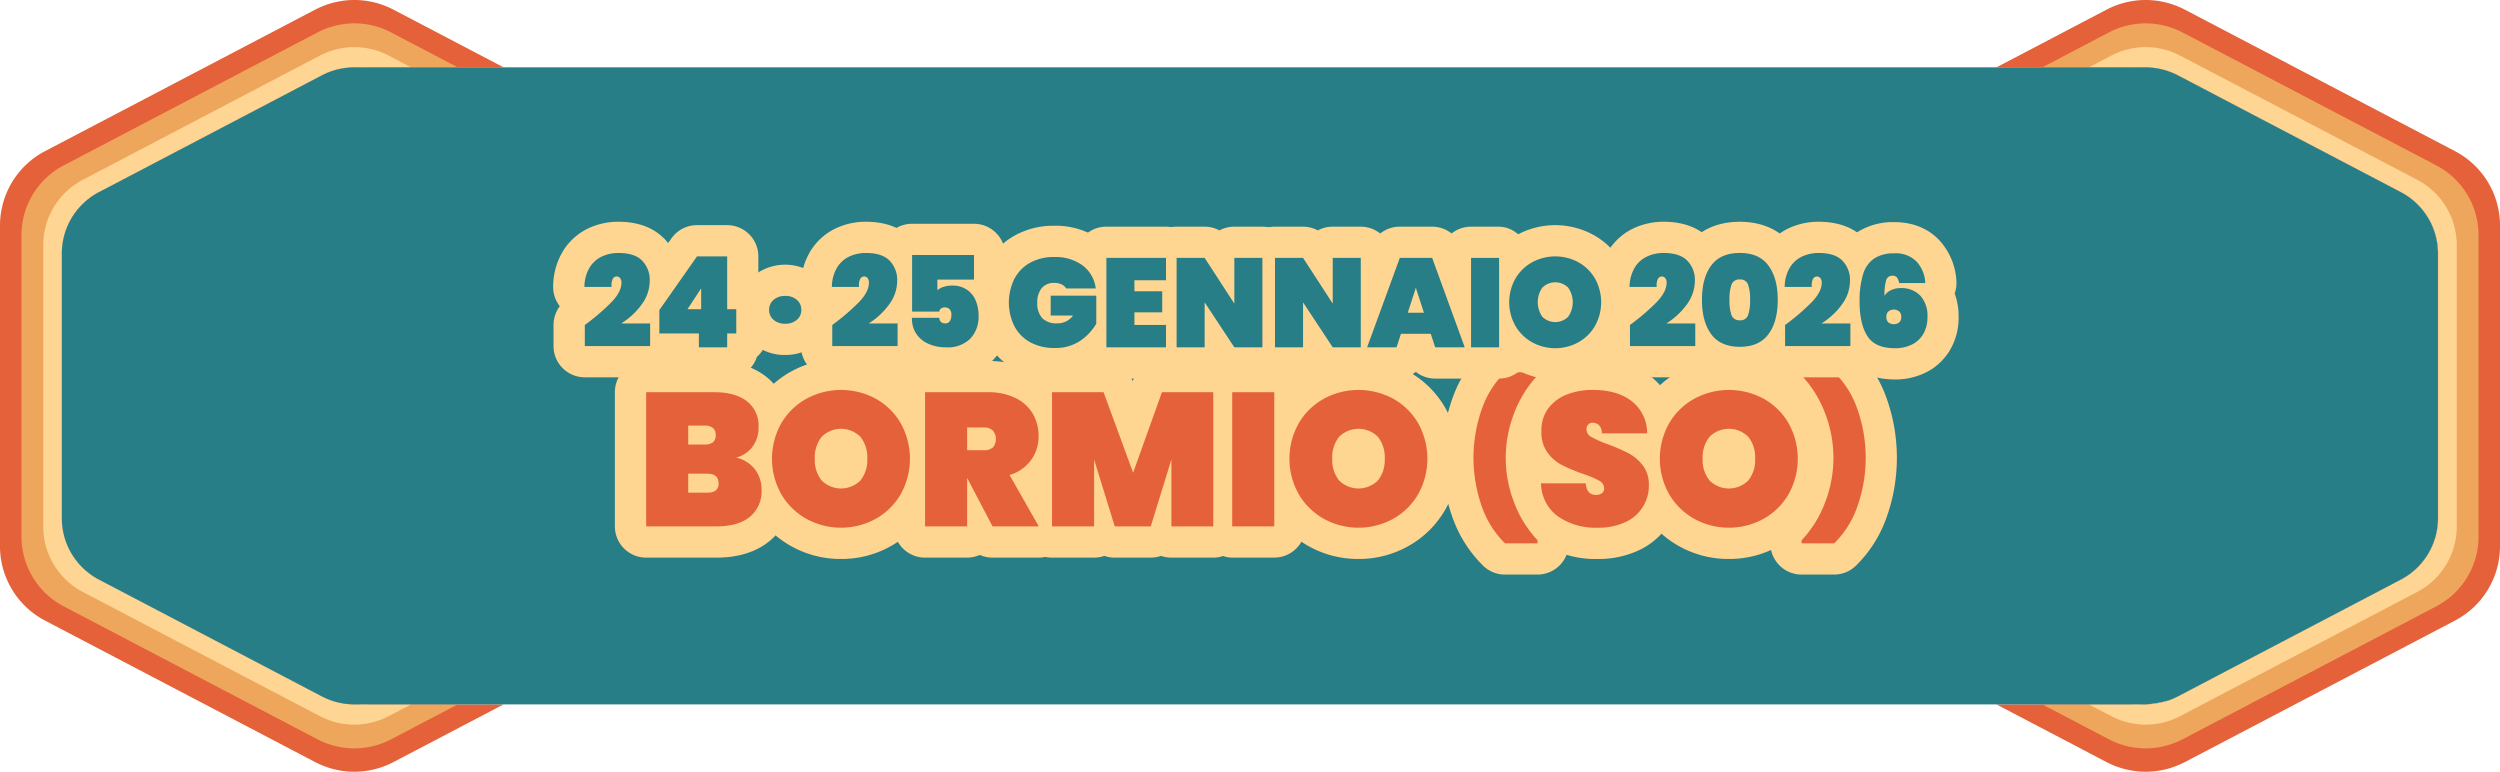<svg id="Raggruppa_2450" data-name="Raggruppa 2450" xmlns="http://www.w3.org/2000/svg" xmlns:xlink="http://www.w3.org/1999/xlink" width="614.979" height="189.84" viewBox="0 0 614.979 189.84">
  <defs>
    <clipPath id="clip-path">
      <rect id="Rettangolo_1527" data-name="Rettangolo 1527" width="614.979" height="189.84" fill="none"/>
    </clipPath>
  </defs>
  <g id="Raggruppa_2449" data-name="Raggruppa 2449" clip-path="url(#clip-path)">
    <path id="Tracciato_6415" data-name="Tracciato 6415" d="M603.879,37.17,537.429,2.36c-.49-.25-.98-.49-1.49-.69A20.583,20.583,0,0,0,527.829,0a20.845,20.845,0,0,0-9.61,2.36l-5.46,2.86-10.82,5.67-10.83,5.67h32.46a3.822,3.822,0,0,1,1.4.25h.01a16.06,16.06,0,0,1,2.85-.25,17.47,17.47,0,0,1,7.92,1.95l3.35,1.75,5.64,2.96,45.87,24.03a17.038,17.038,0,0,1,9.16,15.13v65.08a17.038,17.038,0,0,1-9.16,15.13l-45.87,24.03-5.64,2.96-3.35,1.75a17.47,17.47,0,0,1-7.92,1.95,16.06,16.06,0,0,1-2.85-.25h-.01a3.822,3.822,0,0,1-1.4.25h-32.46l10.83,5.67,10.82,5.67,5.46,2.86a20.845,20.845,0,0,0,9.61,2.36,20.583,20.583,0,0,0,8.11-1.67c.51-.2,1-.44,1.49-.69l66.45-34.81a20.64,20.64,0,0,0,11.1-18.34V55.51a20.64,20.64,0,0,0-11.1-18.34" fill="#e46139"/>
    <path id="Tracciato_6416" data-name="Tracciato 6416" d="M599.279,40.67l-55.25-28.95-7.18-3.76a19.894,19.894,0,0,0-9.02-2.22,19.6,19.6,0,0,0-9.03,2.22l-5.59,2.93-10.82,5.67h21.18a3.822,3.822,0,0,1,1.4.25h.01a16.06,16.06,0,0,1,2.85-.25,17.47,17.47,0,0,1,7.92,1.95l3.35,1.75,5.64,2.96,45.87,24.03a17.038,17.038,0,0,1,9.16,15.13v65.08a17.038,17.038,0,0,1-9.16,15.13l-45.87,24.03-5.64,2.96-3.35,1.75a17.47,17.47,0,0,1-7.92,1.95,16.06,16.06,0,0,1-2.85-.25h-.01a3.822,3.822,0,0,1-1.4.25h-21.18l10.82,5.67,5.59,2.93a19.6,19.6,0,0,0,9.03,2.22,19.894,19.894,0,0,0,9.02-2.22l7.18-3.76,55.25-28.95a19.366,19.366,0,0,0,10.42-17.22V57.89a19.366,19.366,0,0,0-10.42-17.22" fill="#eea65c"/>
    <path id="Tracciato_6417" data-name="Tracciato 6417" d="M594.6,44.22,544.739,18.1l-5.74-3v-.01l-2.74-1.43a18.247,18.247,0,0,0-5.27-1.79,17.6,17.6,0,0,0-3.16-.28,18.374,18.374,0,0,0-8.44,2.07l-5.54,2.9h9.72a3.822,3.822,0,0,1,1.4.25h.01a16.06,16.06,0,0,1,2.85-.25,17.47,17.47,0,0,1,7.92,1.95l3.35,1.75,5.64,2.96,45.87,24.03a17.038,17.038,0,0,1,9.16,15.13v65.08a17.038,17.038,0,0,1-9.16,15.13l-45.87,24.03-5.64,2.96-3.35,1.75a17.47,17.47,0,0,1-7.92,1.95,16.06,16.06,0,0,1-2.85-.25h-.01a3.822,3.822,0,0,1-1.4.25h-9.72l5.54,2.9a18.374,18.374,0,0,0,8.44,2.07,17.6,17.6,0,0,0,3.16-.28,18.247,18.247,0,0,0,5.27-1.79l2.74-1.43v-.01l5.74-3,49.86-26.12a18.145,18.145,0,0,0,9.74-16.1V60.32a18.145,18.145,0,0,0-9.74-16.1" fill="#ffd593"/>
    <path id="Tracciato_6418" data-name="Tracciato 6418" d="M11.1,152.67l66.45,34.81c.49.25.98.49,1.49.69a20.583,20.583,0,0,0,8.11,1.67,20.845,20.845,0,0,0,9.61-2.36l5.46-2.86,10.82-5.67,10.83-5.67H91.41a3.822,3.822,0,0,1-1.4-.25H90a16.06,16.06,0,0,1-2.85.25,17.469,17.469,0,0,1-7.92-1.95l-3.35-1.75-5.64-2.96L24.37,142.59a17.038,17.038,0,0,1-9.16-15.13V62.38a17.038,17.038,0,0,1,9.16-15.13L70.24,23.22l5.64-2.96,3.35-1.75a17.469,17.469,0,0,1,7.92-1.95,16.06,16.06,0,0,1,2.85.25h.01a3.822,3.822,0,0,1,1.4-.25h32.46l-10.83-5.67L102.22,5.22,96.76,2.36A20.845,20.845,0,0,0,87.15,0a20.583,20.583,0,0,0-8.11,1.67c-.51.2-1,.44-1.49.69L11.1,37.17A20.64,20.64,0,0,0,0,55.51v78.82a20.64,20.64,0,0,0,11.1,18.34" fill="#e46139"/>
    <path id="Tracciato_6419" data-name="Tracciato 6419" d="M15.7,149.17l55.25,28.95,7.18,3.76a19.894,19.894,0,0,0,9.02,2.22,19.6,19.6,0,0,0,9.03-2.22l5.59-2.93,10.82-5.67H91.41a3.822,3.822,0,0,1-1.4-.25H90a16.06,16.06,0,0,1-2.85.25,17.469,17.469,0,0,1-7.92-1.95l-3.35-1.75-5.64-2.96L24.37,142.59a17.038,17.038,0,0,1-9.16-15.13V62.38a17.038,17.038,0,0,1,9.16-15.13L70.24,23.22l5.64-2.96,3.35-1.75a17.469,17.469,0,0,1,7.92-1.95,16.06,16.06,0,0,1,2.85.25h.01a3.822,3.822,0,0,1,1.4-.25h21.18l-10.82-5.67L96.18,7.96a19.6,19.6,0,0,0-9.03-2.22,19.894,19.894,0,0,0-9.02,2.22l-7.18,3.76L15.7,40.67A19.366,19.366,0,0,0,5.28,57.89v74.06A19.366,19.366,0,0,0,15.7,149.17" fill="#eea65c"/>
    <path id="Tracciato_6420" data-name="Tracciato 6420" d="M20.38,145.62l49.86,26.12,5.74,3v.01l2.74,1.43a18.248,18.248,0,0,0,5.27,1.79,17.6,17.6,0,0,0,3.16.28,18.374,18.374,0,0,0,8.44-2.07l5.54-2.9H91.41a3.822,3.822,0,0,1-1.4-.25H90a16.06,16.06,0,0,1-2.85.25,17.469,17.469,0,0,1-7.92-1.95l-3.35-1.75-5.64-2.96L24.37,142.59a17.038,17.038,0,0,1-9.16-15.13V62.38a17.038,17.038,0,0,1,9.16-15.13L70.24,23.22l5.64-2.96,3.35-1.75a17.469,17.469,0,0,1,7.92-1.95,16.06,16.06,0,0,1,2.85.25h.01a3.822,3.822,0,0,1,1.4-.25h9.72l-5.54-2.9a18.374,18.374,0,0,0-8.44-2.07,17.6,17.6,0,0,0-3.16.28,18.247,18.247,0,0,0-5.27,1.79l-2.74,1.43v.01l-5.74,3L20.38,44.22a18.145,18.145,0,0,0-9.74,16.1v69.2a18.145,18.145,0,0,0,9.74,16.1" fill="#ffd593"/>
    <path id="Tracciato_6421" data-name="Tracciato 6421" d="M599.72,62.38v65.08a17.038,17.038,0,0,1-9.16,15.13l-45.87,24.03-5.64,2.96-3.35,1.75c-.365.19-.74.368-1.121.531,0,0-.567.244-1.159.449a27.142,27.142,0,0,1-5.64.97H87.15a17.511,17.511,0,0,1-7.93-1.95l-3.02-1.58-5.64-2.96-46.2-24.2a17.048,17.048,0,0,1-9.15-15.13V62.38a17.048,17.048,0,0,1,9.15-15.13l46.2-24.2,5.64-2.96,3.02-1.58a17.511,17.511,0,0,1,7.93-1.95H527.78a17.668,17.668,0,0,1,5.64.97,17.314,17.314,0,0,1,2.28.98l3.35,1.75,5.64,2.96,45.87,24.03a17.038,17.038,0,0,1,9.16,15.13" fill="#277e86"/>
    <path id="Tracciato_6422" data-name="Tracciato 6422" d="M158.938,137.169a7.682,7.682,0,0,1-7.683-7.683v-33a7.682,7.682,0,0,1,7.683-7.683h16.827c5.054,0,9.282,1.261,12.566,3.753a15.252,15.252,0,0,1,5.931,12.507,16.071,16.071,0,0,1-1.565,7.052,15.881,15.881,0,0,1,2.31,8.329,15.671,15.671,0,0,1-5.674,12.626c-3.308,2.719-7.718,4.1-13.1,4.1Z" fill="#ffd592"/>
    <path id="Tracciato_6423" data-name="Tracciato 6423" d="M185.67,115.433a8.043,8.043,0,0,1,1.653,5.011,8.163,8.163,0,0,1-2.865,6.688q-2.866,2.355-8.227,2.354H158.938v-33h16.827q5.032,0,7.923,2.191a7.523,7.523,0,0,1,2.891,6.385,7.794,7.794,0,0,1-1.516,4.872,7.186,7.186,0,0,1-4.032,2.633,7.879,7.879,0,0,1,4.639,2.866m-16.384-6.083h4.009a3.194,3.194,0,0,0,2.073-.56,2.11,2.11,0,0,0,.676-1.724,2.246,2.246,0,0,0-.676-1.794,3.116,3.116,0,0,0-2.073-.582h-4.009Zm6.781,11.3a2.1,2.1,0,0,0,.676-1.749q0-2.376-2.749-2.377h-4.708v4.661h4.708a3.319,3.319,0,0,0,2.073-.535" fill="#ffd592"/>
    <path id="Tracciato_6424" data-name="Tracciato 6424" d="M206.9,137.5a24.8,24.8,0,0,1-12.324-3.18,24.023,24.023,0,0,1-9.024-8.851,25.454,25.454,0,0,1,0-25.239,23.863,23.863,0,0,1,9.06-8.845,25.586,25.586,0,0,1,24.571.011,23.776,23.776,0,0,1,9.006,8.858,25.611,25.611,0,0,1,.005,25.188,23.914,23.914,0,0,1-9.022,8.88A24.7,24.7,0,0,1,206.9,137.5" fill="#ffd592"/>
    <path id="Tracciato_6425" data-name="Tracciato 6425" d="M198.347,127.621a16.355,16.355,0,0,1-6.176-6.058,17.773,17.773,0,0,1,0-17.432,16.187,16.187,0,0,1,6.176-6.035,17.9,17.9,0,0,1,17.082,0,16.1,16.1,0,0,1,6.13,6.035,17.937,17.937,0,0,1,0,17.432,16.224,16.224,0,0,1-6.153,6.058,17.691,17.691,0,0,1-17.059,0m13.307-9.437a9.4,9.4,0,0,0,0-10.72,6.749,6.749,0,0,0-9.555,0,9.395,9.395,0,0,0,0,10.72,6.754,6.754,0,0,0,9.555,0" fill="#ffd592"/>
    <path id="Tracciato_6426" data-name="Tracciato 6426" d="M244.141,137.169a7.679,7.679,0,0,1-3.12-.662,7.642,7.642,0,0,1-3.125.662H227.548a7.682,7.682,0,0,1-7.683-7.683v-33a7.682,7.682,0,0,1,7.683-7.683h15.381a22.8,22.8,0,0,1,10.287,2.234,17.454,17.454,0,0,1,7.472,6.878,18.419,18.419,0,0,1,2.463,9.384,17.386,17.386,0,0,1-3.287,10.359,16.845,16.845,0,0,1-1.317,1.614l3.646,6.418a7.683,7.683,0,0,1-6.679,11.479Z" fill="#ffd592"/>
    <path id="Tracciato_6427" data-name="Tracciato 6427" d="M244.141,129.487l-6.2-11.839H237.9v11.839H227.548v-33h15.381a15.179,15.179,0,0,1,6.852,1.422,9.874,9.874,0,0,1,4.265,3.868,10.8,10.8,0,0,1,1.422,5.523,9.8,9.8,0,0,1-1.842,5.873,10.125,10.125,0,0,1-5.291,3.683l7.179,12.631ZM237.9,110.75H242a3.246,3.246,0,0,0,2.238-.676,3.249,3.249,0,0,0-.023-4.171,3.055,3.055,0,0,0-2.215-.747h-4.1Z" fill="#ffd592"/>
    <path id="Tracciato_6428" data-name="Tracciato 6428" d="M288.14,137.169a7.675,7.675,0,0,1-2.543-.431,7.641,7.641,0,0,1-2.537.431H274.2a7.641,7.641,0,0,1-2.537-.431,7.675,7.675,0,0,1-2.543.431H258.775a7.682,7.682,0,0,1-7.683-7.683v-33a7.682,7.682,0,0,1,7.683-7.683h12.679a7.685,7.685,0,0,1,7.178,4.942,7.682,7.682,0,0,1,7.177-4.942H298.44a7.682,7.682,0,0,1,7.683,7.683v33a7.682,7.682,0,0,1-7.683,7.683Z" fill="#ffd592"/>
    <path id="Tracciato_6429" data-name="Tracciato 6429" d="M298.44,96.486v33h-10.3V113.033l-5.08,16.453H274.2l-5.08-16.453v16.453H258.775v-33h12.679l7.27,19.81,7.085-19.81Z" fill="#ffd592"/>
    <rect id="Rettangolo_1521" data-name="Rettangolo 1521" width="25.714" height="48.366" rx="7.683" transform="translate(295.417 88.803)" fill="#ffd592"/>
    <rect id="Rettangolo_1522" data-name="Rettangolo 1522" width="10.348" height="33" transform="translate(303.1 96.486)" fill="#ffd592"/>
    <path id="Tracciato_6430" data-name="Tracciato 6430" d="M334.189,137.5a24.8,24.8,0,0,1-12.324-3.18,24.07,24.07,0,0,1-9.023-8.848,25.456,25.456,0,0,1,0-25.242,23.9,23.9,0,0,1,9.058-8.845,25.592,25.592,0,0,1,24.574.011,23.762,23.762,0,0,1,9.007,8.862,25.613,25.613,0,0,1,0,25.184,23.885,23.885,0,0,1-9.019,8.88,24.721,24.721,0,0,1-12.275,3.178" fill="#ffd592"/>
    <path id="Tracciato_6431" data-name="Tracciato 6431" d="M325.636,127.621a16.383,16.383,0,0,1-6.176-6.058,17.773,17.773,0,0,1,0-17.432,16.215,16.215,0,0,1,6.176-6.035,17.9,17.9,0,0,1,17.083,0,16.092,16.092,0,0,1,6.129,6.035,17.937,17.937,0,0,1,0,17.432,16.207,16.207,0,0,1-6.152,6.058,17.693,17.693,0,0,1-17.06,0m13.307-9.437a9.4,9.4,0,0,0,0-10.72,6.749,6.749,0,0,0-9.555,0,9.4,9.4,0,0,0,0,10.72,6.754,6.754,0,0,0,9.555,0" fill="#ffd592"/>
    <path id="Tracciato_6432" data-name="Tracciato 6432" d="M370.2,141.337a7.679,7.679,0,0,1-5.285-2.107,31.05,31.05,0,0,1-7.586-11.878,43.66,43.66,0,0,1,0-29.472A31.089,31.089,0,0,1,364.914,86a7.685,7.685,0,0,1,5.287-2.107h8.011a7.681,7.681,0,0,1,7.683,7.683v.787a7.679,7.679,0,0,1-2.115,5.293,20.088,20.088,0,0,0-4.138,6.689,22.653,22.653,0,0,0,0,16.578,20.088,20.088,0,0,0,4.138,6.689,7.68,7.68,0,0,1,2.115,5.294v.748a7.682,7.682,0,0,1-7.683,7.683Z" fill="#ffd592"/>
    <path id="Tracciato_6433" data-name="Tracciato 6433" d="M364.53,124.671a35.99,35.99,0,0,1,0-24.11,23.385,23.385,0,0,1,5.671-8.985h8.012v.787a27.846,27.846,0,0,0-5.728,9.19,30.328,30.328,0,0,0,0,22.163,27.846,27.846,0,0,0,5.728,9.19v.749H370.2a23.373,23.373,0,0,1-5.671-8.984" fill="#ffd592"/>
    <path id="Tracciato_6434" data-name="Tracciato 6434" d="M393,137.5a23.829,23.829,0,0,1-14.258-4.226,17.827,17.827,0,0,1-7.346-13.9,7.676,7.676,0,0,1,1.835-5.465,16.7,16.7,0,0,1-1.756-8.026,16.472,16.472,0,0,1,3.136-9.9,17.827,17.827,0,0,1,7.83-6.007,24.72,24.72,0,0,1,9.348-1.731c5.78,0,10.613,1.491,14.364,4.433a17.558,17.558,0,0,1,6.69,13.644,7.678,7.678,0,0,1-1.623,5.011,15.686,15.686,0,0,1,2.048,7.946A17.462,17.462,0,0,1,403.064,135.4,23.277,23.277,0,0,1,393,137.5" fill="#ffd592"/>
    <path id="Tracciato_6435" data-name="Tracciato 6435" d="M383.24,127.039a10.212,10.212,0,0,1-4.172-8.133h11q.234,2.843,2.518,2.843a2.458,2.458,0,0,0,1.421-.4,1.389,1.389,0,0,0,.584-1.235,2.145,2.145,0,0,0-1.26-1.888,25.2,25.2,0,0,0-3.914-1.655,41.953,41.953,0,0,1-5.244-2.19,10.177,10.177,0,0,1-3.567-3.123A8.512,8.512,0,0,1,379.162,106a9.025,9.025,0,0,1,1.653-5.477,10.219,10.219,0,0,1,4.521-3.426,17.032,17.032,0,0,1,6.457-1.166q6.059,0,9.624,2.8a9.933,9.933,0,0,1,3.752,7.877H394.031a2.768,2.768,0,0,0-.7-2,2.247,2.247,0,0,0-1.585-.606,1.415,1.415,0,0,0-1.071.443,1.722,1.722,0,0,0-.42,1.236,2.116,2.116,0,0,0,1.236,1.84,28.414,28.414,0,0,0,3.938,1.749,44.867,44.867,0,0,1,5.151,2.236,10.937,10.937,0,0,1,3.519,2.983,7.577,7.577,0,0,1,1.491,4.8,9.778,9.778,0,0,1-5.827,9.183A15.59,15.59,0,0,1,393,129.813a16.275,16.275,0,0,1-9.764-2.774" fill="#ffd592"/>
    <path id="Tracciato_6436" data-name="Tracciato 6436" d="M425.3,137.5a24.8,24.8,0,0,1-12.324-3.18,24.07,24.07,0,0,1-9.023-8.848,25.456,25.456,0,0,1,0-25.242,23.9,23.9,0,0,1,9.058-8.845,25.592,25.592,0,0,1,24.574.011,23.762,23.762,0,0,1,9.007,8.862,25.613,25.613,0,0,1,0,25.184,23.885,23.885,0,0,1-9.019,8.88A24.721,24.721,0,0,1,425.3,137.5" fill="#ffd592"/>
    <path id="Tracciato_6437" data-name="Tracciato 6437" d="M416.752,127.621a16.383,16.383,0,0,1-6.176-6.058,17.773,17.773,0,0,1,0-17.432,16.215,16.215,0,0,1,6.176-6.035,17.9,17.9,0,0,1,17.083,0,16.092,16.092,0,0,1,6.129,6.035,17.937,17.937,0,0,1,0,17.432,16.207,16.207,0,0,1-6.152,6.058,17.693,17.693,0,0,1-17.06,0m13.307-9.437a9.4,9.4,0,0,0,0-10.72,6.749,6.749,0,0,0-9.555,0,9.4,9.4,0,0,0,0,10.72,6.754,6.754,0,0,0,9.555,0" fill="#ffd592"/>
    <path id="Tracciato_6438" data-name="Tracciato 6438" d="M443.173,141.337a7.683,7.683,0,0,1-7.683-7.683v-.748a7.68,7.68,0,0,1,2.114-5.292,20.134,20.134,0,0,0,4.141-6.695,22.669,22.669,0,0,0,0-16.574,20.156,20.156,0,0,0-4.141-6.691,7.681,7.681,0,0,1-2.114-5.291v-.787a7.682,7.682,0,0,1,7.683-7.683h8.011A7.677,7.677,0,0,1,456.473,86a31.083,31.083,0,0,1,7.582,11.875,43.679,43.679,0,0,1,0,29.473,31.068,31.068,0,0,1-7.584,11.877,7.68,7.68,0,0,1-5.287,2.109Z" fill="#ffd592"/>
    <path id="Tracciato_6439" data-name="Tracciato 6439" d="M443.173,133.654v-.748a27.916,27.916,0,0,0,5.728-9.19,30.344,30.344,0,0,0,0-22.164,27.906,27.906,0,0,0-5.728-9.19v-.787h8.011a23.419,23.419,0,0,1,5.673,8.985,36.022,36.022,0,0,1,0,24.11,23.4,23.4,0,0,1-5.673,8.984Z" fill="#ffd592"/>
    <path id="Tracciato_6440" data-name="Tracciato 6440" d="M185.685,115.431a8.041,8.041,0,0,1,1.654,5.012,8.166,8.166,0,0,1-2.866,6.688q-2.867,2.355-8.227,2.353H158.953v-33h16.826q5.035,0,7.924,2.191a7.521,7.521,0,0,1,2.89,6.385,7.778,7.778,0,0,1-1.515,4.871,7.179,7.179,0,0,1-4.031,2.635,7.866,7.866,0,0,1,4.638,2.865M169.3,109.349h4.009a3.225,3.225,0,0,0,2.074-.558,2.116,2.116,0,0,0,.676-1.725,2.245,2.245,0,0,0-.676-1.795,3.118,3.118,0,0,0-2.074-.582H169.3Zm6.782,11.3a2.1,2.1,0,0,0,.676-1.748q0-2.376-2.75-2.377H169.3v4.66h4.708a3.318,3.318,0,0,0,2.074-.535" fill="#e46139"/>
    <path id="Tracciato_6441" data-name="Tracciato 6441" d="M198.361,127.62a16.376,16.376,0,0,1-6.174-6.06,17.766,17.766,0,0,1,0-17.432,16.217,16.217,0,0,1,6.174-6.035,17.908,17.908,0,0,1,17.082,0,16.116,16.116,0,0,1,6.13,6.035,17.937,17.937,0,0,1,0,17.432,16.24,16.24,0,0,1-6.152,6.06,17.707,17.707,0,0,1-17.06,0m13.308-9.439a7.994,7.994,0,0,0,1.677-5.336,8.08,8.08,0,0,0-1.677-5.385,6.755,6.755,0,0,0-9.556,0,8.074,8.074,0,0,0-1.677,5.385,7.989,7.989,0,0,0,1.677,5.336,6.755,6.755,0,0,0,9.556,0" fill="#e46139"/>
    <path id="Tracciato_6442" data-name="Tracciato 6442" d="M244.155,129.483l-6.2-11.838h-.047v11.838H227.561v-33h15.382a15.2,15.2,0,0,1,6.852,1.422,9.892,9.892,0,0,1,4.264,3.869,10.791,10.791,0,0,1,1.422,5.524,9.808,9.808,0,0,1-1.842,5.873,10.115,10.115,0,0,1-5.29,3.681l7.178,12.631Zm-6.246-18.736h4.1a3.235,3.235,0,0,0,2.237-.676,3.248,3.248,0,0,0-.024-4.172,3.057,3.057,0,0,0-2.213-.746h-4.1Z" fill="#e46139"/>
    <path id="Tracciato_6443" data-name="Tracciato 6443" d="M298.455,96.484v33h-10.3V113.031l-5.08,16.453h-8.856l-5.08-16.453v16.453H258.79v-33h12.679l7.27,19.811,7.085-19.811Z" fill="#e46139"/>
    <rect id="Rettangolo_1523" data-name="Rettangolo 1523" width="10.348" height="33" transform="translate(303.114 96.484)" fill="#e46139"/>
    <path id="Tracciato_6444" data-name="Tracciato 6444" d="M325.651,127.62a16.372,16.372,0,0,1-6.175-6.06,17.766,17.766,0,0,1,0-17.432,16.213,16.213,0,0,1,6.175-6.035,17.908,17.908,0,0,1,17.082,0,16.114,16.114,0,0,1,6.129,6.035,17.93,17.93,0,0,1,0,17.432,16.226,16.226,0,0,1-6.152,6.06,17.705,17.705,0,0,1-17.059,0m13.307-9.439a7.989,7.989,0,0,0,1.678-5.336,8.075,8.075,0,0,0-1.678-5.385,6.754,6.754,0,0,0-9.555,0,8.069,8.069,0,0,0-1.678,5.385,7.984,7.984,0,0,0,1.678,5.336,6.754,6.754,0,0,0,9.555,0" fill="#e46139"/>
    <path id="Tracciato_6445" data-name="Tracciato 6445" d="M364.544,124.667a36,36,0,0,1,0-24.109,23.4,23.4,0,0,1,5.671-8.985h8.013v.787a27.849,27.849,0,0,0-5.729,9.19,30.331,30.331,0,0,0,0,22.164,27.844,27.844,0,0,0,5.729,9.189v.748h-8.013a23.377,23.377,0,0,1-5.671-8.984" fill="#e46139"/>
    <path id="Tracciato_6446" data-name="Tracciato 6446" d="M383.254,127.036a10.216,10.216,0,0,1-4.172-8.133h11q.232,2.846,2.518,2.844a2.472,2.472,0,0,0,1.421-.4,1.387,1.387,0,0,0,.583-1.234,2.147,2.147,0,0,0-1.259-1.889,25.235,25.235,0,0,0-3.915-1.654,42.069,42.069,0,0,1-5.243-2.191,10.14,10.14,0,0,1-3.567-3.123,8.518,8.518,0,0,1-1.444-5.266,9.021,9.021,0,0,1,1.654-5.477,10.221,10.221,0,0,1,4.522-3.425,16.983,16.983,0,0,1,6.455-1.166q6.059,0,9.625,2.8a9.929,9.929,0,0,1,3.752,7.877h-11.14a2.771,2.771,0,0,0-.7-2,2.241,2.241,0,0,0-1.585-.606,1.409,1.409,0,0,0-1.071.442,1.721,1.721,0,0,0-.42,1.236,2.115,2.115,0,0,0,1.235,1.84,28.313,28.313,0,0,0,3.938,1.748,44.583,44.583,0,0,1,5.151,2.238,10.92,10.92,0,0,1,3.518,2.982,7.569,7.569,0,0,1,1.493,4.8,9.789,9.789,0,0,1-5.827,9.182,15.594,15.594,0,0,1-6.758,1.351,16.267,16.267,0,0,1-9.765-2.773" fill="#e46139"/>
    <path id="Tracciato_6447" data-name="Tracciato 6447" d="M416.767,127.62a16.372,16.372,0,0,1-6.175-6.06,17.766,17.766,0,0,1,0-17.432,16.213,16.213,0,0,1,6.175-6.035,17.908,17.908,0,0,1,17.082,0,16.114,16.114,0,0,1,6.129,6.035,17.93,17.93,0,0,1,0,17.432,16.226,16.226,0,0,1-6.152,6.06,17.705,17.705,0,0,1-17.059,0m13.307-9.439a7.989,7.989,0,0,0,1.678-5.336,8.075,8.075,0,0,0-1.678-5.385,6.754,6.754,0,0,0-9.555,0,8.069,8.069,0,0,0-1.678,5.385,7.984,7.984,0,0,0,1.678,5.336,6.754,6.754,0,0,0,9.555,0" fill="#e46139"/>
    <path id="Tracciato_6448" data-name="Tracciato 6448" d="M443.187,133.652V132.9a27.853,27.853,0,0,0,5.728-9.19,30.345,30.345,0,0,0,0-22.164,27.858,27.858,0,0,0-5.728-9.189v-.787H451.2a23.393,23.393,0,0,1,5.671,8.984,36.006,36.006,0,0,1,0,24.11,23.385,23.385,0,0,1-5.671,8.984Z" fill="#e46139"/>
    <path id="Tracciato_6449" data-name="Tracciato 6449" d="M143.847,92.816a7.682,7.682,0,0,1-7.683-7.683v-5.19a7.683,7.683,0,0,1,1.54-4.615,7.694,7.694,0,0,1-1.63-4.983,17.008,17.008,0,0,1,2.421-8.579,14.65,14.65,0,0,1,6.294-5.625,17.25,17.25,0,0,1,7.353-1.592c4.8,0,8.622,1.431,11.35,4.253a14.4,14.4,0,0,1,4.01,10.235,17.007,17.007,0,0,1-1.188,6.285,7.637,7.637,0,0,1,1.281,4.249v5.562a7.682,7.682,0,0,1-7.683,7.683Z" fill="#ffd592"/>
    <path id="Tracciato_6450" data-name="Tracciato 6450" d="M150.434,74.3q2.424-2.532,2.423-4.738a1.79,1.79,0,0,0-.325-1.15,1.05,1.05,0,0,0-.856-.4,1.085,1.085,0,0,0-.977.637,3.55,3.55,0,0,0-.265,1.942h-6.681a9.431,9.431,0,0,1,1.258-4.754,7.065,7.065,0,0,1,3.03-2.735,9.59,9.59,0,0,1,4.1-.87q3.978,0,5.827,1.911a6.752,6.752,0,0,1,1.849,4.9,9.819,9.819,0,0,1-2,5.888,17.954,17.954,0,0,1-5.019,4.645h7.117v5.562H143.847V79.943a53.639,53.639,0,0,0,6.587-5.64" fill="#ffd592"/>
    <path id="Tracciato_6451" data-name="Tracciato 6451" d="M171.906,93.126a7.675,7.675,0,0,1-6.391-3.418h-3.336a7.683,7.683,0,0,1-7.683-7.683V76.277a7.68,7.68,0,0,1,1.393-4.411l9.259-13.206a7.68,7.68,0,0,1,6.29-3.273h7.428a7.683,7.683,0,0,1,7.683,7.683v7.569a7.657,7.657,0,0,1,2.237,5.42v5.966a7.659,7.659,0,0,1-2.6,5.763,7.682,7.682,0,0,1-7.317,5.338Z" fill="#ffd592"/>
    <path id="Tracciato_6452" data-name="Tracciato 6452" d="M162.179,82.025V76.277l9.259-13.206h7.427V76.059H181.1v5.966h-2.238v3.418H171.9V82.025Zm10.284-11.093-3.355,5.127h3.355Z" fill="#ffd592"/>
    <path id="Tracciato_6453" data-name="Tracciato 6453" d="M193.159,87.316a11.763,11.763,0,0,1-7.985-2.9,10.979,10.979,0,0,1-.042-16.358,12.358,12.358,0,0,1,16.026,0,10.98,10.98,0,0,1-.049,16.358,11.777,11.777,0,0,1-7.95,2.892" fill="#ffd592"/>
    <path id="Tracciato_6454" data-name="Tracciato 6454" d="M190.268,78.669a3.1,3.1,0,0,1-1.087-2.424,3.177,3.177,0,0,1,1.087-2.469,4.156,4.156,0,0,1,2.89-.98,4.11,4.11,0,0,1,2.859.98,3.177,3.177,0,0,1,1.087,2.469,3.1,3.1,0,0,1-1.087,2.424,4.153,4.153,0,0,1-2.859.963,4.2,4.2,0,0,1-2.89-.963" fill="#ffd592"/>
    <path id="Tracciato_6455" data-name="Tracciato 6455" d="M204.717,92.816a7.682,7.682,0,0,1-7.683-7.683v-5.19a7.683,7.683,0,0,1,1.54-4.615,7.7,7.7,0,0,1-1.63-4.991,17.01,17.01,0,0,1,2.426-8.577,14.651,14.651,0,0,1,6.295-5.621,17.247,17.247,0,0,1,7.349-1.59c4.8,0,8.617,1.43,11.347,4.25a14.406,14.406,0,0,1,4.011,10.238,16.976,16.976,0,0,1-1.188,6.286,7.636,7.636,0,0,1,1.281,4.248v5.562a7.682,7.682,0,0,1-7.683,7.683Z" fill="#ffd592"/>
    <path id="Tracciato_6456" data-name="Tracciato 6456" d="M211.3,74.3q2.424-2.532,2.425-4.738a1.79,1.79,0,0,0-.327-1.15,1.046,1.046,0,0,0-.854-.4,1.089,1.089,0,0,0-.979.637,3.559,3.559,0,0,0-.265,1.942h-6.681a9.431,9.431,0,0,1,1.26-4.754,7.054,7.054,0,0,1,3.03-2.735,9.59,9.59,0,0,1,4.1-.87q3.975,0,5.827,1.911a6.754,6.754,0,0,1,1.847,4.9,9.812,9.812,0,0,1-2,5.888,17.991,17.991,0,0,1-5.018,4.645h7.115v5.562H204.717V79.943A53.562,53.562,0,0,0,211.3,74.3" fill="#ffd592"/>
    <path id="Tracciato_6457" data-name="Tracciato 6457" d="M232.84,93.126a18.175,18.175,0,0,1-7.948-1.694,14.373,14.373,0,0,1-6.172-5.49,14.217,14.217,0,0,1-2.074-8c.007-.23.023-.457.051-.682-.016-.2-.024-.405-.024-.61V62.729a7.683,7.683,0,0,1,7.683-7.683h15.227a7.683,7.683,0,0,1,7.683,7.683v6.059a7.662,7.662,0,0,1-.26,1.987c.013.03.027.06.039.09a16.878,16.878,0,0,1,1.339,6.717A14.851,14.851,0,0,1,232.84,93.126" fill="#ffd592"/>
    <path id="Tracciato_6458" data-name="Tracciato 6458" d="M239.582,68.788H230.57V71.4a4.29,4.29,0,0,1,1.539-.838,6.785,6.785,0,0,1,2.128-.312,6.2,6.2,0,0,1,3.573.995,6.017,6.017,0,0,1,2.176,2.657,9.219,9.219,0,0,1,.715,3.682,7.765,7.765,0,0,1-2.1,5.795,7.855,7.855,0,0,1-5.764,2.066,10.539,10.539,0,0,1-4.614-.933,6.8,6.8,0,0,1-2.952-2.578,6.647,6.647,0,0,1-.948-3.76h6.711a1.488,1.488,0,0,0,.342.933,1.337,1.337,0,0,0,1.119.435,1.289,1.289,0,0,0,1.151-.56,2.726,2.726,0,0,0,.372-1.522,1.977,1.977,0,0,0-.42-1.368,1.524,1.524,0,0,0-1.2-.466,1.43,1.43,0,0,0-.994.311.938.938,0,0,0-.342.714h-6.713V62.729h15.227Z" fill="#ffd592"/>
    <path id="Tracciato_6459" data-name="Tracciato 6459" d="M259.344,93.282a19.624,19.624,0,0,1-9.7-2.389,17.193,17.193,0,0,1-6.927-7.075,20.827,20.827,0,0,1,0-18.818,17.229,17.229,0,0,1,6.893-7.059,19.474,19.474,0,0,1,9.666-2.4,18.775,18.775,0,0,1,11.708,3.665A15.936,15.936,0,0,1,277.145,69.9a7.5,7.5,0,0,1,.067,1.41,7.827,7.827,0,0,1,.131,1.422v6.9A7.682,7.682,0,0,1,276.3,83.5a20.94,20.94,0,0,1-6.188,6.645,18.419,18.419,0,0,1-10.768,3.139" fill="#ffd592"/>
    <path id="Tracciato_6460" data-name="Tracciato 6460" d="M262.265,70.963a2.672,2.672,0,0,0-1.151-1.009,4.12,4.12,0,0,0-1.8-.358,3.8,3.8,0,0,0-3.076,1.289,5.3,5.3,0,0,0-1.087,3.528,5.4,5.4,0,0,0,1.211,3.853,4.921,4.921,0,0,0,3.728,1.274,4.6,4.6,0,0,0,3.854-1.927h-5.5V72.735h11.218v6.9a13.269,13.269,0,0,1-3.946,4.21,10.87,10.87,0,0,1-6.37,1.756,12,12,0,0,1-5.951-1.414,9.6,9.6,0,0,1-3.884-3.962,13.171,13.171,0,0,1,0-11.621,9.63,9.63,0,0,1,3.868-3.962,11.857,11.857,0,0,1,5.9-1.414,11.254,11.254,0,0,1,7.037,2.082,8.27,8.27,0,0,1,3.217,5.655Z" fill="#ffd592"/>
    <path id="Tracciato_6461" data-name="Tracciato 6461" d="M272.146,93.126a7.682,7.682,0,0,1-7.683-7.683v-22a7.683,7.683,0,0,1,7.683-7.683h14.666a7.683,7.683,0,0,1,7.683,7.683v5.5a7.637,7.637,0,0,1-.932,3.67v3.659a7.641,7.641,0,0,1,.932,3.671v5.5a7.682,7.682,0,0,1-7.683,7.683Z" fill="#ffd592"/>
    <path id="Tracciato_6462" data-name="Tracciato 6462" d="M279.044,68.943v2.7h6.836v5.19h-6.836v3.107h7.768v5.5H272.146v-22h14.666v5.5Z" fill="#ffd592"/>
    <path id="Tracciato_6463" data-name="Tracciato 6463" d="M303.624,93.126a7.685,7.685,0,0,1-3.651-.923,7.638,7.638,0,0,1-3.653.923h-6.9a7.682,7.682,0,0,1-7.683-7.683v-22a7.683,7.683,0,0,1,7.683-7.683h6.9a7.663,7.663,0,0,1,3.651.924,7.638,7.638,0,0,1,3.653-.924h6.9a7.683,7.683,0,0,1,7.683,7.683v22a7.682,7.682,0,0,1-7.683,7.683Z" fill="#ffd592"/>
    <path id="Tracciato_6464" data-name="Tracciato 6464" d="M310.522,85.443h-6.9l-7.3-11.062V85.443h-6.9v-22h6.9l7.3,11.248V63.444h6.9Z" fill="#ffd592"/>
    <path id="Tracciato_6465" data-name="Tracciato 6465" d="M327.829,93.126a7.671,7.671,0,0,1-3.649-.923,7.644,7.644,0,0,1-3.653.923h-6.9a7.682,7.682,0,0,1-7.683-7.683v-22a7.683,7.683,0,0,1,7.683-7.683h6.9a7.682,7.682,0,0,1,3.649.922,7.654,7.654,0,0,1,3.653-.922h6.9a7.683,7.683,0,0,1,7.683,7.683v22a7.682,7.682,0,0,1-7.683,7.683Z" fill="#ffd592"/>
    <path id="Tracciato_6466" data-name="Tracciato 6466" d="M334.727,85.443h-6.9l-7.3-11.062V85.443h-6.9v-22h6.9l7.3,11.248V63.444h6.9Z" fill="#ffd592"/>
    <path id="Tracciato_6467" data-name="Tracciato 6467" d="M353.029,93.126a7.673,7.673,0,0,1-4.754-1.648,7.678,7.678,0,0,1-4.755,1.648h-7.241A7.682,7.682,0,0,1,329.064,82.8l8.048-22a7.683,7.683,0,0,1,7.216-5.045h7.955a7.685,7.685,0,0,1,7.219,5.053l8.016,22A7.682,7.682,0,0,1,360.3,93.126Z" fill="#ffd592"/>
    <path id="Tracciato_6468" data-name="Tracciato 6468" d="M351.94,82.119h-7.334l-1.087,3.324h-7.24l8.049-22h7.954l8.017,22h-7.27Zm-1.678-5.19-1.989-6.121-1.988,6.121Z" fill="#ffd592"/>
    <rect id="Rettangolo_1524" data-name="Rettangolo 1524" width="22.264" height="37.366" rx="7.683" transform="translate(354.169 55.76)" fill="#ffd592"/>
    <rect id="Rettangolo_1525" data-name="Rettangolo 1525" width="6.898" height="21.999" transform="translate(361.852 63.444)" fill="#ffd592"/>
    <path id="Tracciato_6469" data-name="Tracciato 6469" d="M382.578,93.343a19.067,19.067,0,0,1-9.472-2.448,18.563,18.563,0,0,1-6.964-6.83,19.528,19.528,0,0,1,0-19.43,18.449,18.449,0,0,1,7-6.833,19.618,19.618,0,0,1,18.88.011,18.376,18.376,0,0,1,6.966,6.85,19.63,19.63,0,0,1,0,19.377,18.432,18.432,0,0,1-6.967,6.856,18.987,18.987,0,0,1-9.437,2.447" fill="#ffd592"/>
    <path id="Tracciato_6470" data-name="Tracciato 6470" d="M376.876,84.2a10.922,10.922,0,0,1-4.117-4.038,11.854,11.854,0,0,1,0-11.622,10.82,10.82,0,0,1,4.117-4.024,11.943,11.943,0,0,1,11.389,0,10.73,10.73,0,0,1,4.085,4.024,11.957,11.957,0,0,1,0,11.622,10.8,10.8,0,0,1-4.1,4.038,11.8,11.8,0,0,1-11.373,0m8.871-6.291a5.324,5.324,0,0,0,1.119-3.558,5.38,5.38,0,0,0-1.119-3.59,4.5,4.5,0,0,0-6.368,0,5.374,5.374,0,0,0-1.119,3.59,5.319,5.319,0,0,0,1.119,3.558,4.5,4.5,0,0,0,6.368,0" fill="#ffd592"/>
    <path id="Tracciato_6471" data-name="Tracciato 6471" d="M400.942,92.816a7.682,7.682,0,0,1-7.683-7.683v-5.19a7.683,7.683,0,0,1,1.54-4.615,7.7,7.7,0,0,1-1.63-4.991A17.01,17.01,0,0,1,395.6,61.76a14.651,14.651,0,0,1,6.3-5.621,17.247,17.247,0,0,1,7.349-1.59c4.8,0,8.617,1.43,11.347,4.25A14.406,14.406,0,0,1,424.6,69.037a16.975,16.975,0,0,1-1.188,6.286,7.636,7.636,0,0,1,1.281,4.248v5.562a7.682,7.682,0,0,1-7.683,7.683Z" fill="#ffd592"/>
    <path id="Tracciato_6472" data-name="Tracciato 6472" d="M407.529,74.3q2.424-2.532,2.425-4.738a1.79,1.79,0,0,0-.327-1.15,1.047,1.047,0,0,0-.854-.4,1.089,1.089,0,0,0-.979.637,3.559,3.559,0,0,0-.265,1.942h-6.681a9.431,9.431,0,0,1,1.26-4.754,7.054,7.054,0,0,1,3.03-2.735,9.59,9.59,0,0,1,4.1-.87q3.975,0,5.827,1.911a6.755,6.755,0,0,1,1.847,4.9,9.812,9.812,0,0,1-2,5.888,17.992,17.992,0,0,1-5.018,4.645h7.115v5.562H400.942V79.943a53.559,53.559,0,0,0,6.587-5.64" fill="#ffd592"/>
    <path id="Tracciato_6473" data-name="Tracciato 6473" d="M427.976,93c-7.133,0-11.124-3.376-13.217-6.206C412.244,83.386,410.97,79,410.97,73.76s1.278-9.634,3.8-13.029c2.1-2.822,6.084-6.183,13.21-6.183,7.094,0,11.087,3.365,13.187,6.189,2.536,3.412,3.819,7.792,3.819,13.023,0,5.252-1.285,9.643-3.816,13.051-2.1,2.827-6.1,6.19-13.19,6.19" fill="#ffd592"/>
    <path id="Tracciato_6474" data-name="Tracciato 6474" d="M420.936,65.308q2.286-3.076,7.041-3.077,4.721,0,7.022,3.092t2.3,8.437q0,5.375-2.3,8.467t-7.022,3.091q-4.756,0-7.041-3.091t-2.282-8.467q0-5.376,2.282-8.452M430,70.015a1.958,1.958,0,0,0-2.019-1.258,1.98,1.98,0,0,0-2.052,1.258,10.746,10.746,0,0,0-.5,3.745,10.857,10.857,0,0,0,.5,3.775,1.98,1.98,0,0,0,2.052,1.258A1.958,1.958,0,0,0,430,77.535a10.89,10.89,0,0,0,.5-3.775,10.779,10.779,0,0,0-.5-3.745" fill="#ffd592"/>
    <path id="Tracciato_6475" data-name="Tracciato 6475" d="M439.1,92.816a7.682,7.682,0,0,1-7.683-7.683v-5.19a7.683,7.683,0,0,1,1.54-4.615,7.694,7.694,0,0,1-1.63-4.983,17.008,17.008,0,0,1,2.421-8.579,14.65,14.65,0,0,1,6.294-5.625,17.25,17.25,0,0,1,7.353-1.592c4.8,0,8.622,1.431,11.35,4.253a14.4,14.4,0,0,1,4.01,10.235,17.011,17.011,0,0,1-1.188,6.285,7.637,7.637,0,0,1,1.281,4.249v5.562a7.682,7.682,0,0,1-7.683,7.683Z" fill="#ffd592"/>
    <path id="Tracciato_6476" data-name="Tracciato 6476" d="M445.687,74.3q2.424-2.532,2.423-4.738a1.79,1.79,0,0,0-.325-1.15,1.05,1.05,0,0,0-.856-.4,1.085,1.085,0,0,0-.977.637,3.55,3.55,0,0,0-.265,1.942h-6.681a9.431,9.431,0,0,1,1.258-4.754,7.065,7.065,0,0,1,3.03-2.735,9.59,9.59,0,0,1,4.1-.87q3.978,0,5.827,1.911a6.752,6.752,0,0,1,1.849,4.9,9.819,9.819,0,0,1-2,5.888,17.954,17.954,0,0,1-5.019,4.645h7.117v5.562H439.1V79.943a53.638,53.638,0,0,0,6.587-5.64" fill="#ffd592"/>
    <path id="Tracciato_6477" data-name="Tracciato 6477" d="M466.1,93.343c-7.928,0-11.717-4.12-13.27-6.577-2.073-3.283-3.083-7.375-3.083-12.509a29.193,29.193,0,0,1,1.266-9.267,14.813,14.813,0,0,1,5.8-7.83,16.266,16.266,0,0,1,9.134-2.519c5.9,0,9.412,2.549,11.316,4.687a16.088,16.088,0,0,1,4,9.831,7.677,7.677,0,0,1-.423,3.023,17.013,17.013,0,0,1,.965,5.834,15.69,15.69,0,0,1-1.982,7.851,14.206,14.206,0,0,1-5.934,5.687,16.773,16.773,0,0,1-7.784,1.789" fill="#ffd592"/>
    <path id="Tracciato_6478" data-name="Tracciato 6478" d="M466.614,68.259a1.346,1.346,0,0,0-1.1-.434,1.538,1.538,0,0,0-1.568,1.2,12.949,12.949,0,0,0-.389,3.713,3.766,3.766,0,0,1,1.617-1.366,5.543,5.543,0,0,1,2.391-.5,6.356,6.356,0,0,1,4.77,1.833,7.312,7.312,0,0,1,1.787,5.314,8.077,8.077,0,0,1-.979,4.056,6.632,6.632,0,0,1-2.781,2.656,9.158,9.158,0,0,1-4.256.931q-4.879,0-6.775-3t-1.895-8.4a22.086,22.086,0,0,1,.87-6.835,7.1,7.1,0,0,1,2.749-3.854,8.737,8.737,0,0,1,4.895-1.242,7.08,7.08,0,0,1,5.578,2.112,8.335,8.335,0,0,1,2.067,5.19H467.16a3.168,3.168,0,0,0-.546-1.369m-2.1,8.359a1.7,1.7,0,0,0-.5,1.306,1.808,1.808,0,0,0,.482,1.383,2.256,2.256,0,0,0,2.7,0,1.808,1.808,0,0,0,.481-1.383,1.706,1.706,0,0,0-.5-1.306,2.148,2.148,0,0,0-2.672,0" fill="#ffd592"/>
    <path id="Tracciato_6479" data-name="Tracciato 6479" d="M150.448,74.3q2.423-2.531,2.423-4.738a1.8,1.8,0,0,0-.326-1.151,1.05,1.05,0,0,0-.855-.4,1.085,1.085,0,0,0-.978.637,3.557,3.557,0,0,0-.264,1.941h-6.682a9.441,9.441,0,0,1,1.259-4.754,7.06,7.06,0,0,1,3.029-2.734,9.588,9.588,0,0,1,4.1-.871q3.977,0,5.826,1.912a6.746,6.746,0,0,1,1.849,4.894,9.808,9.808,0,0,1-2,5.887,17.989,17.989,0,0,1-5.019,4.647h7.116V85.13H143.86V79.941a53.829,53.829,0,0,0,6.588-5.641" fill="#277e86"/>
    <path id="Tracciato_6480" data-name="Tracciato 6480" d="M162.194,82.023v-5.75l9.26-13.205h7.425V76.056h2.238v5.967h-2.238v3.418h-6.96V82.023Zm10.285-11.094-3.356,5.127h3.356Z" fill="#277e86"/>
    <path id="Tracciato_6481" data-name="Tracciato 6481" d="M190.283,78.665a3.093,3.093,0,0,1-1.088-2.422,3.178,3.178,0,0,1,1.088-2.471,4.158,4.158,0,0,1,2.89-.978,4.117,4.117,0,0,1,2.859.978,3.18,3.18,0,0,1,1.087,2.471,3.1,3.1,0,0,1-1.087,2.422,4.153,4.153,0,0,1-2.859.965,4.2,4.2,0,0,1-2.89-.965" fill="#277e86"/>
    <path id="Tracciato_6482" data-name="Tracciato 6482" d="M211.32,74.3q2.422-2.531,2.423-4.738a1.8,1.8,0,0,0-.326-1.151,1.05,1.05,0,0,0-.855-.4,1.085,1.085,0,0,0-.978.637,3.557,3.557,0,0,0-.264,1.941h-6.682a9.441,9.441,0,0,1,1.259-4.754,7.06,7.06,0,0,1,3.029-2.734,9.588,9.588,0,0,1,4.1-.871q3.976,0,5.826,1.912a6.746,6.746,0,0,1,1.849,4.894,9.808,9.808,0,0,1-2,5.887,17.988,17.988,0,0,1-5.019,4.647H220.8V85.13H204.732V79.941A53.829,53.829,0,0,0,211.32,74.3" fill="#277e86"/>
    <path id="Tracciato_6483" data-name="Tracciato 6483" d="M239.6,68.785h-9.011V71.4a4.249,4.249,0,0,1,1.538-.84,6.815,6.815,0,0,1,2.128-.311,6.2,6.2,0,0,1,3.574.995A6.024,6.024,0,0,1,240,73.9a9.224,9.224,0,0,1,.715,3.683,7.767,7.767,0,0,1-2.1,5.795,7.854,7.854,0,0,1-5.763,2.066,10.533,10.533,0,0,1-4.615-.933,6.812,6.812,0,0,1-2.952-2.577,6.661,6.661,0,0,1-.948-3.76h6.712a1.469,1.469,0,0,0,.342.931,1.333,1.333,0,0,0,1.119.435,1.284,1.284,0,0,0,1.149-.558,2.723,2.723,0,0,0,.373-1.524,1.98,1.98,0,0,0-.419-1.366,1.525,1.525,0,0,0-1.2-.468,1.447,1.447,0,0,0-.994.31.953.953,0,0,0-.342.716H224.37V62.726H239.6Z" fill="#277e86"/>
    <path id="Tracciato_6484" data-name="Tracciato 6484" d="M262.278,70.96a2.674,2.674,0,0,0-1.149-1.01,4.148,4.148,0,0,0-1.8-.357,3.805,3.805,0,0,0-3.077,1.289,5.3,5.3,0,0,0-1.087,3.527,5.405,5.405,0,0,0,1.212,3.854,4.923,4.923,0,0,0,3.728,1.273,4.607,4.607,0,0,0,3.854-1.926h-5.5V72.731h11.217v6.9a13.248,13.248,0,0,1-3.947,4.209,10.868,10.868,0,0,1-6.37,1.756,12.006,12.006,0,0,1-5.95-1.414,9.588,9.588,0,0,1-3.884-3.961,13.171,13.171,0,0,1,0-11.621,9.627,9.627,0,0,1,3.868-3.963,11.864,11.864,0,0,1,5.9-1.412,11.266,11.266,0,0,1,7.038,2.08,8.265,8.265,0,0,1,3.215,5.656Z" fill="#277e86"/>
    <path id="Tracciato_6485" data-name="Tracciato 6485" d="M279.059,68.941v2.7h6.836v5.19h-6.836v3.107h7.768v5.5H272.161v-22h14.666v5.5Z" fill="#277e86"/>
    <path id="Tracciato_6486" data-name="Tracciato 6486" d="M310.535,85.441h-6.9l-7.3-11.063V85.441h-6.9v-22h6.9l7.3,11.248V63.441h6.9Z" fill="#277e86"/>
    <path id="Tracciato_6487" data-name="Tracciato 6487" d="M334.741,85.441h-6.9l-7.3-11.063V85.441h-6.9v-22h6.9l7.3,11.248V63.441h6.9Z" fill="#277e86"/>
    <path id="Tracciato_6488" data-name="Tracciato 6488" d="M351.955,82.114h-7.334l-1.087,3.327h-7.24l8.047-22H352.3l8.016,22h-7.271Zm-1.679-5.187L348.288,70.8,346.3,76.927Z" fill="#277e86"/>
    <rect id="Rettangolo_1526" data-name="Rettangolo 1526" width="6.898" height="22" transform="translate(361.868 63.441)" fill="#277e86"/>
    <path id="Tracciato_6489" data-name="Tracciato 6489" d="M376.891,84.2a10.9,10.9,0,0,1-4.117-4.039,11.846,11.846,0,0,1,0-11.621,10.8,10.8,0,0,1,4.117-4.024,11.941,11.941,0,0,1,11.388,0,10.74,10.74,0,0,1,4.086,4.024,11.955,11.955,0,0,1,0,11.621,10.807,10.807,0,0,1-4.1,4.039,11.8,11.8,0,0,1-11.372,0m8.871-6.291a6.268,6.268,0,0,0,0-7.146,4.5,4.5,0,0,0-6.37,0,6.268,6.268,0,0,0,0,7.146,4.5,4.5,0,0,0,6.37,0" fill="#277e86"/>
    <path id="Tracciato_6490" data-name="Tracciato 6490" d="M407.544,74.3q2.422-2.531,2.423-4.738a1.8,1.8,0,0,0-.326-1.151,1.05,1.05,0,0,0-.855-.4,1.085,1.085,0,0,0-.978.637,3.557,3.557,0,0,0-.264,1.941h-6.682a9.441,9.441,0,0,1,1.259-4.754A7.06,7.06,0,0,1,405.15,63.1a9.588,9.588,0,0,1,4.1-.871q3.977,0,5.826,1.912a6.746,6.746,0,0,1,1.849,4.894,9.808,9.808,0,0,1-2,5.887,17.989,17.989,0,0,1-5.019,4.647h7.116V85.13H400.956V79.941a53.829,53.829,0,0,0,6.588-5.641" fill="#277e86"/>
    <path id="Tracciato_6491" data-name="Tracciato 6491" d="M420.952,65.3q2.285-3.077,7.038-3.076,4.724,0,7.023,3.092t2.3,8.437q0,5.376-2.3,8.467t-7.023,3.092q-4.753,0-7.038-3.092t-2.284-8.467q0-5.376,2.284-8.453m9.058,4.709a1.957,1.957,0,0,0-2.02-1.26,1.979,1.979,0,0,0-2.05,1.26,10.712,10.712,0,0,0-.5,3.744,10.847,10.847,0,0,0,.5,3.776,1.981,1.981,0,0,0,2.05,1.257,1.958,1.958,0,0,0,2.02-1.257,10.871,10.871,0,0,0,.5-3.776,10.736,10.736,0,0,0-.5-3.744" fill="#277e86"/>
    <path id="Tracciato_6492" data-name="Tracciato 6492" d="M445.7,74.3q2.423-2.531,2.423-4.738a1.8,1.8,0,0,0-.326-1.151,1.05,1.05,0,0,0-.855-.4,1.085,1.085,0,0,0-.978.637,3.557,3.557,0,0,0-.264,1.941h-6.682a9.441,9.441,0,0,1,1.259-4.754,7.06,7.06,0,0,1,3.029-2.734,9.588,9.588,0,0,1,4.1-.871q3.977,0,5.826,1.912a6.746,6.746,0,0,1,1.849,4.894,9.808,9.808,0,0,1-2,5.887,17.989,17.989,0,0,1-5.019,4.647h7.116V85.13H439.113V79.941A53.828,53.828,0,0,0,445.7,74.3" fill="#277e86"/>
    <path id="Tracciato_6493" data-name="Tracciato 6493" d="M466.629,68.258a1.344,1.344,0,0,0-1.1-.436,1.536,1.536,0,0,0-1.568,1.2,12.943,12.943,0,0,0-.389,3.713,3.774,3.774,0,0,1,1.615-1.367,5.547,5.547,0,0,1,2.394-.5,6.352,6.352,0,0,1,4.769,1.834,7.311,7.311,0,0,1,1.787,5.312,8.088,8.088,0,0,1-.979,4.057,6.62,6.62,0,0,1-2.781,2.656,9.154,9.154,0,0,1-4.257.932q-4.878,0-6.773-3t-1.9-8.406a22.1,22.1,0,0,1,.87-6.836,7.1,7.1,0,0,1,2.749-3.852,8.718,8.718,0,0,1,4.895-1.244,7.078,7.078,0,0,1,5.577,2.113,8.317,8.317,0,0,1,2.066,5.19h-6.431a3.141,3.141,0,0,0-.544-1.367m-2.1,8.357a1.707,1.707,0,0,0-.5,1.307,1.807,1.807,0,0,0,.481,1.382,2.256,2.256,0,0,0,2.7,0,1.807,1.807,0,0,0,.482-1.382,1.707,1.707,0,0,0-.5-1.307,2.153,2.153,0,0,0-2.673,0" fill="#277e86"/>
  </g>
</svg>
